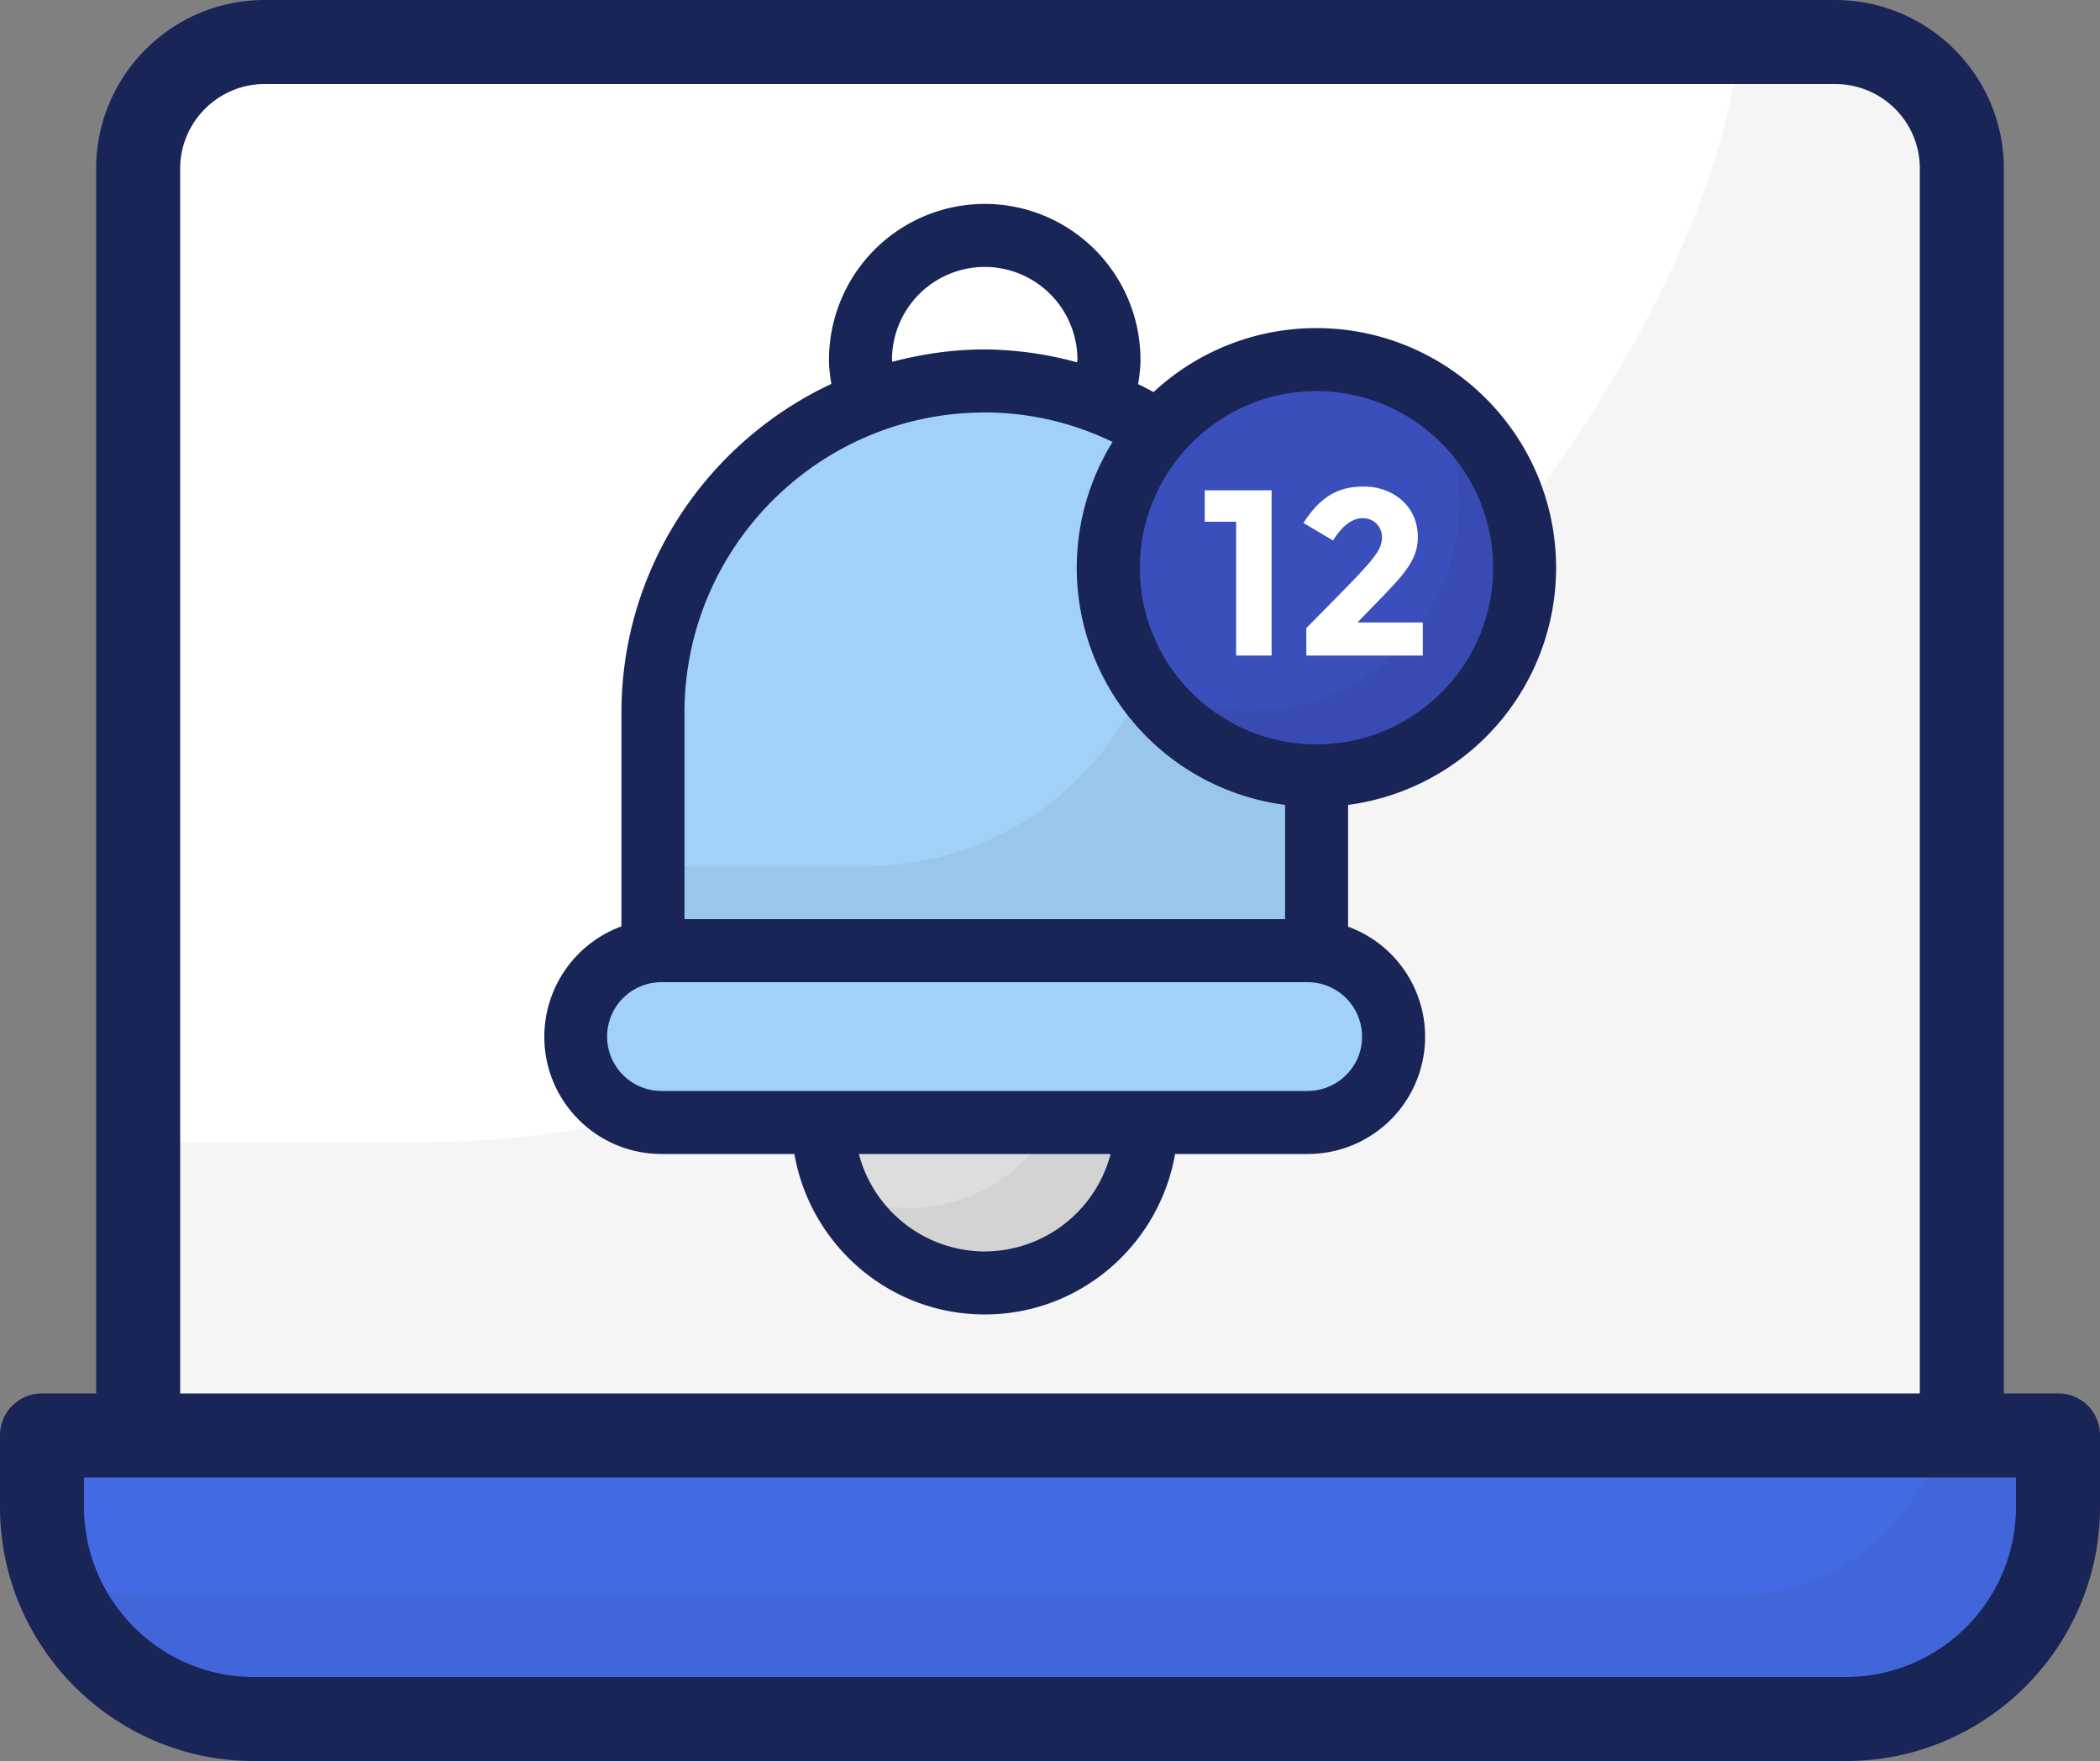 <svg xmlns="http://www.w3.org/2000/svg" viewBox="1 5.04 50 41.92"><rect x="1" y="5.04" width="50" height="41.92" fill="#808080" stroke="none"/><path fill="#fff" d="M47.713 9.05v31.137H4.293V9.05c0-1.66 1.35-3.01 3.01-3.01h37.39c1.67 0 3.02 1.35 3.02 3.01z"/><path d="M47.713 9.05v31.137H4.293v-7.95h6.65c15.864 0 30.598-16.712 31.47-26.197h2.28c1.67 0 3.02 1.35 3.02 3.01z" opacity=".04"/><path fill="#436ae2" d="M50.004 39.207v1.7c0 2.79-2.26 5.05-5.04 5.05H7.043c-2.78 0-5.04-2.26-5.04-5.05v-1.7h48z"/><path d="M50.004 39.207v1.7c0 2.79-2.26 5.05-5.04 5.05H7.043c-2.22 0-4.1-1.44-4.77-3.43.65.32 1.37.49 2.14.49h37.92c2.36 0 4.34-1.62 4.89-3.81h2.78z" opacity=".04"/><circle cx="24.446" cy="31.719" r="3.862" fill="#ddd"/><path d="M28.307 31.715a3.86 3.86 0 0 1-7.33 1.691 3.868 3.868 0 0 0 1.683.388 3.865 3.865 0 0 0 3.47-5.55 3.863 3.863 0 0 1 2.177 3.47z" opacity=".05"/><path fill="#a1d1f6" d="M32.346 22.009v7.203h-15.8v-7.203a7.902 7.902 0 0 1 13.487-5.587 7.882 7.882 0 0 1 2.313 5.587z"/><path d="M32.344 22.008v7.205H16.545v-3.549H21.6a7.2 7.2 0 0 0 7.2-7.2c0-1.267-.3-2.464-.832-3.53a7.896 7.896 0 0 1 4.376 7.074z" opacity=".05"/><path fill="#a1d1f6" d="M34.18 29.718c0 1.13-.915 2.046-2.045 2.046H16.75a2.046 2.046 0 0 1 0-4.092h15.384c1.13 0 2.046.916 2.046 2.046z"/><circle cx="32.344" cy="18.557" r="4.955" fill="#3b4fbc"/><path d="M37.302 18.56c0 2.73-2.22 4.95-4.96 4.95a4.94 4.94 0 0 1-4.19-2.32c.76.49 1.67.77 2.64.77 2.73 0 4.95-2.22 4.95-4.96 0-.97-.28-1.88-.78-2.64 1.41.87 2.34 2.42 2.34 4.2z" opacity=".05"/><path fill="#192457" d="M50 38.21h-1.29V9.05c0-2.21-1.8-4.01-4.02-4.01H7.3c-2.21 0-4.01 1.8-4.01 4.01v29.16H2c-.55 0-1 .44-1 1v1.7c0 3.33 2.71 6.05 6.04 6.05h37.92c3.33 0 6.04-2.72 6.04-6.05v-1.7c0-.56-.44-1-1-1zM5.29 9.05c0-1.11.91-2.01 2.01-2.01h37.39c1.12 0 2.02.9 2.02 2.01v29.16H5.29V9.05zM49 40.91a4.05 4.05 0 0 1-4.04 4.05H7.04C4.82 44.96 3 43.14 3 40.91v-.7h46v.7z"/><path fill="#192457" d="M32.34 12.85c-1.49 0-2.86.58-3.87 1.52l-.003.003c-.123-.065-.245-.13-.37-.189.033-.19.057-.383.057-.582a3.711 3.711 0 0 0-3.708-3.708 3.712 3.712 0 0 0-3.708 3.708c0 .197.024.388.057.576-2.947 1.38-4.999 4.367-4.999 7.83v5.084a2.802 2.802 0 0 0-1.836 2.628c0 1.54 1.25 2.79 2.79 2.79h3.164c.378 2.166 2.26 3.82 4.532 3.82s4.154-1.654 4.532-3.82h3.152a2.79 2.79 0 0 0 .97-5.41h-.003v-2.9h.003a5.698 5.698 0 0 0 4.95-5.64c0-3.15-2.56-5.71-5.71-5.71zm-10.102.752a2.21 2.21 0 0 1 2.208-2.208 2.21 2.21 0 0 1 2.207 2.208c0 .022-.009.041-.01.063a8.55 8.55 0 0 0-2.197-.307c-.76 0-1.496.109-2.2.295 0-.018-.008-.033-.008-.051zm2.208 1.256c1.075 0 2.105.249 3.044.702a5.691 5.691 0 0 0 4.107 8.64v2.72h-14.3v-4.911c0-3.943 3.207-7.15 7.15-7.15zm0 19.973a3.11 3.11 0 0 1-2.997-2.321h5.994a3.108 3.108 0 0 1-2.997 2.32zm8.984-5.111c0 .71-.58 1.29-1.3 1.29H16.75a1.295 1.295 0 0 1 0-2.59h15.38c.72 0 1.3.58 1.3 1.3zm-1.09-6.96c-2.31 0-4.2-1.88-4.2-4.2s1.89-4.21 4.2-4.21c2.32 0 4.21 1.89 4.21 4.21s-1.89 4.2-4.21 4.2z"/><path fill="#fff" d="M29.684 16.712h1.592v3.933h-.844V17.46h-.748v-.749zm4.22 1.126a.447.447 0 0 0-.462-.462c-.247 0-.482.177-.704.53l-.703-.417c.434-.673.869-.867 1.444-.867.655 0 1.279.438 1.279 1.205 0 .659-.493 1.038-1.435 2.03h1.553v.788h-2.773v-.653c1.497-1.52 1.8-1.791 1.8-2.154z"/></svg>